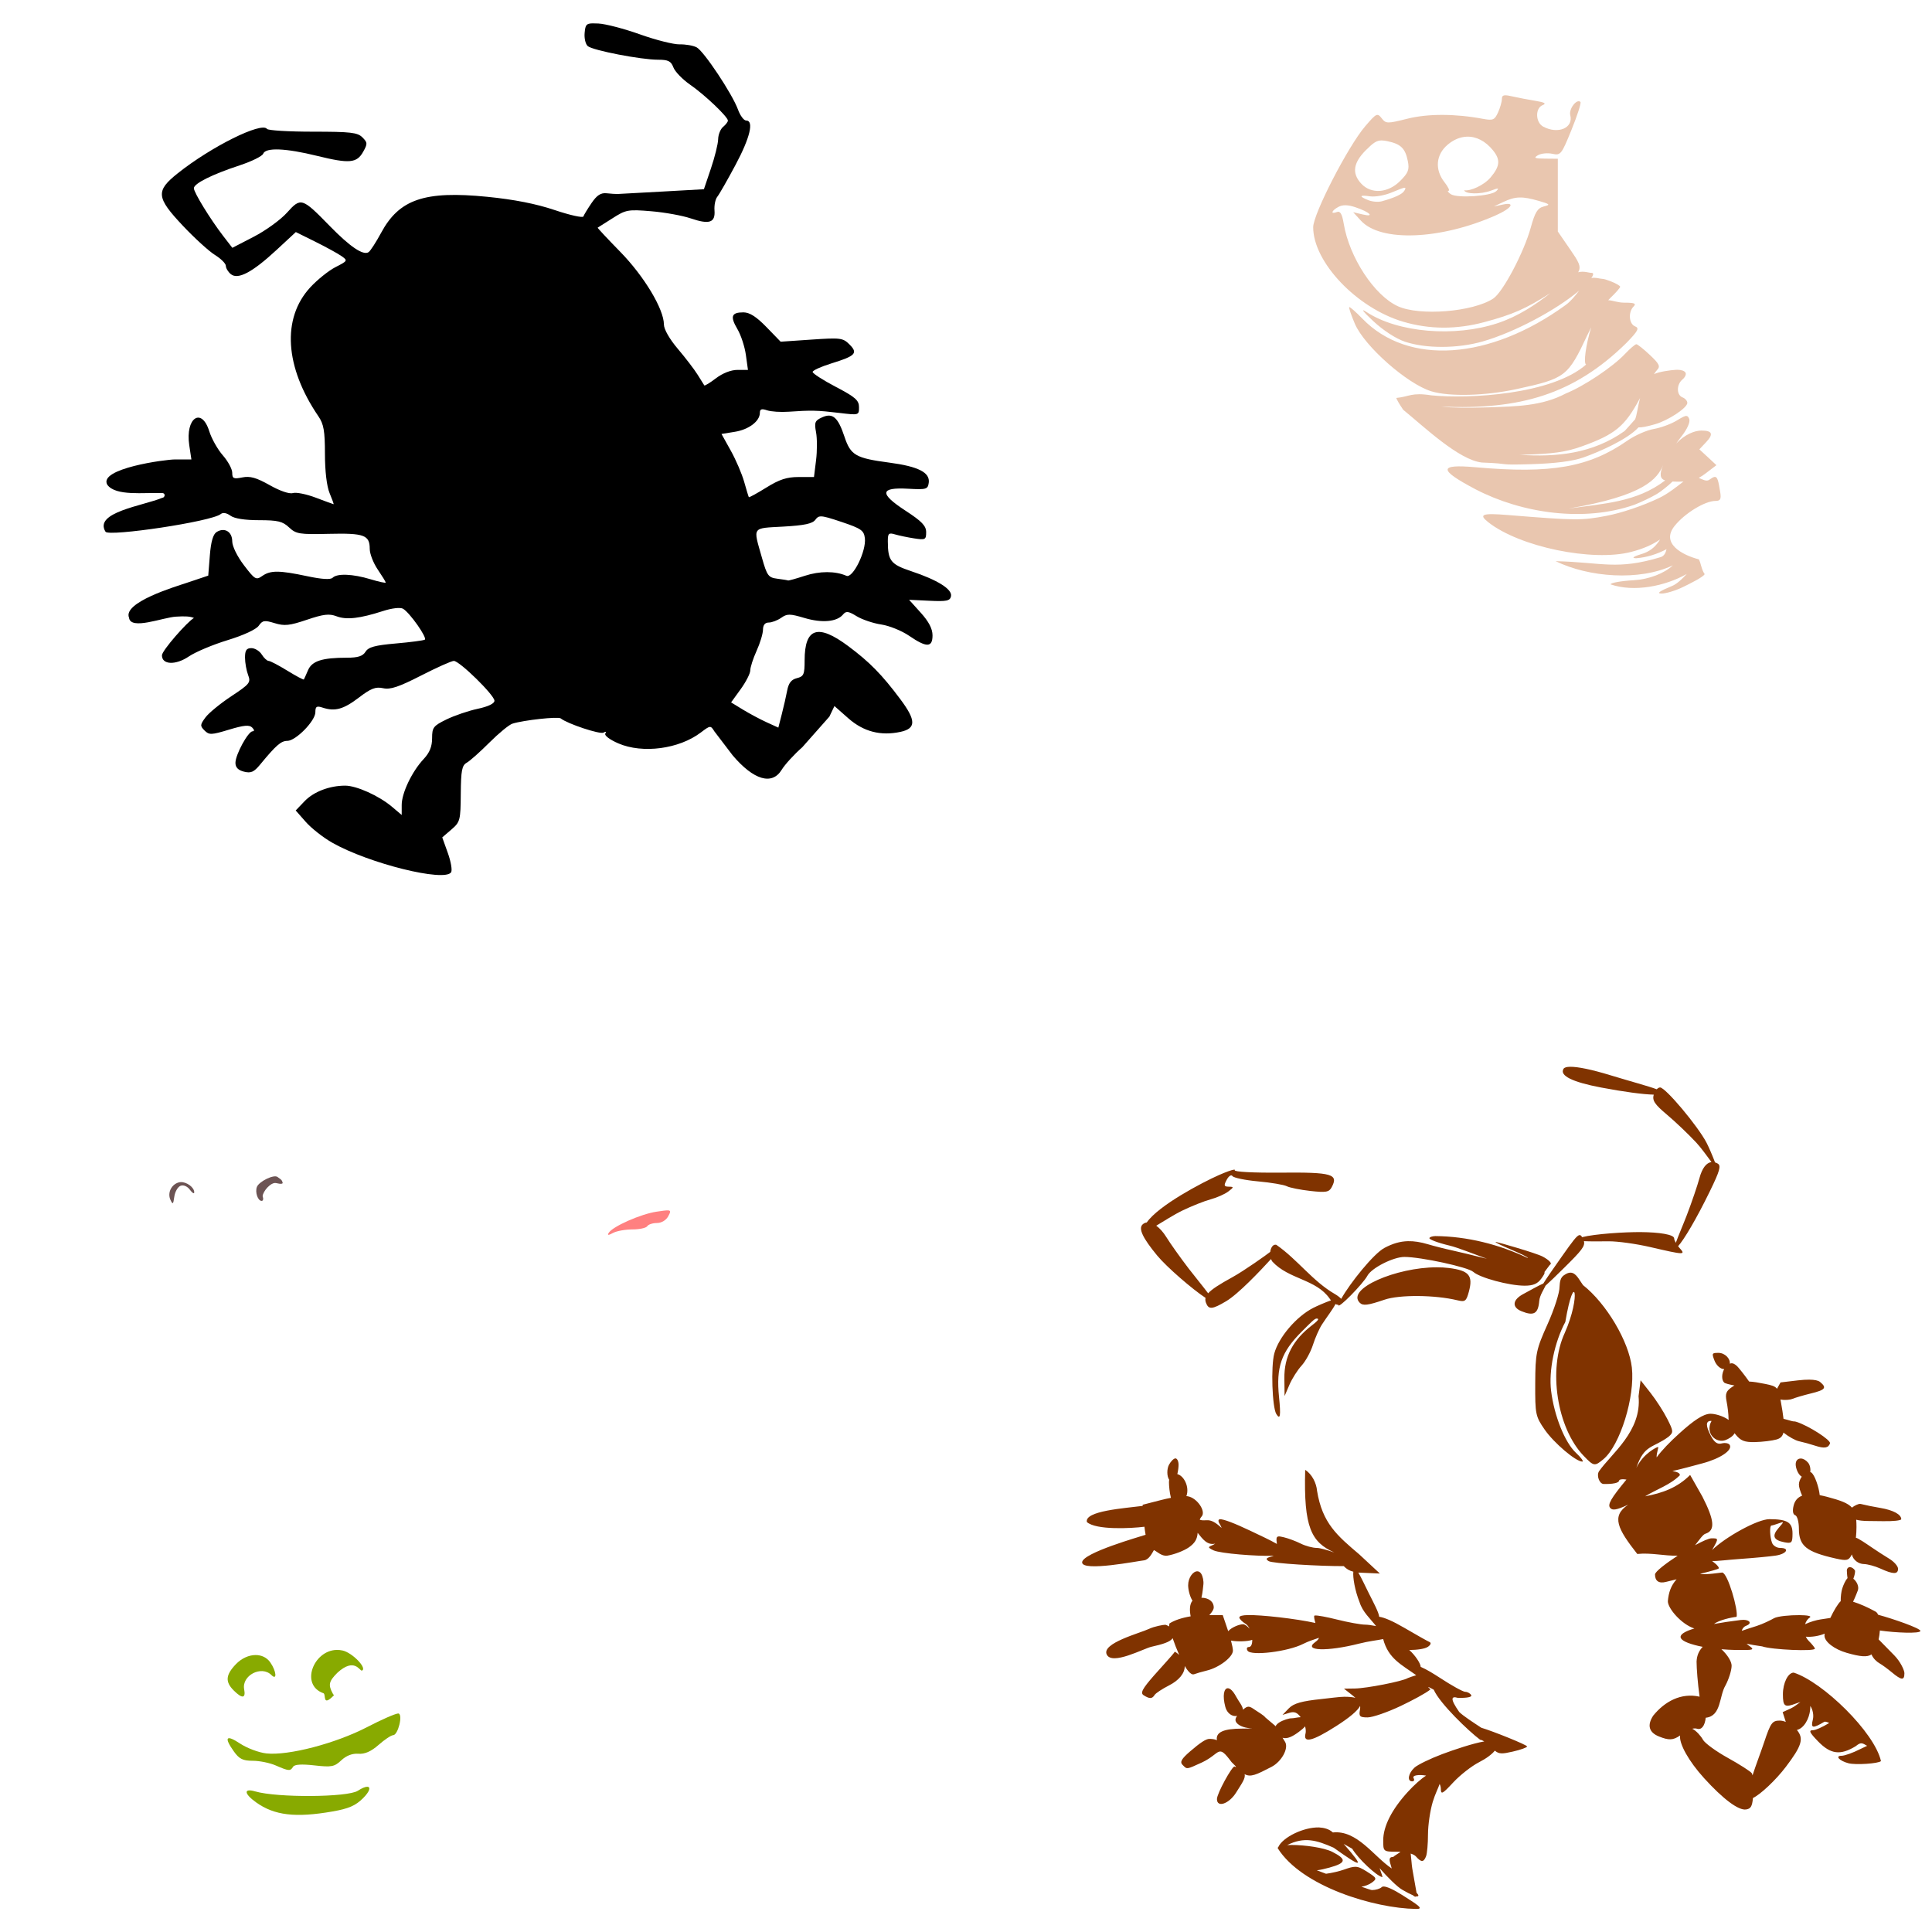 <?xml version="1.0" encoding="UTF-8" standalone="no"?>
<!-- Created with Inkscape (http://www.inkscape.org/) -->

<svg
   xmlns:dc="http://purl.org/dc/elements/1.1/"
   xmlns:cc="http://creativecommons.org/ns#"
   xmlns:rdf="http://www.w3.org/1999/02/22-rdf-syntax-ns#"
   xmlns:svg="http://www.w3.org/2000/svg"
   xmlns="http://www.w3.org/2000/svg"
   xmlns:sodipodi="http://sodipodi.sourceforge.net/DTD/sodipodi-0.dtd"
   xmlns:inkscape="http://www.inkscape.org/namespaces/inkscape"
   width="1080"
   height="1080"
   id="svg2"
   version="1.1"
   inkscape:version="0.47 r22583"
   sodipodi:docname="Roll.svg">
  <defs
     id="defs4">
    <inkscape:perspective
       sodipodi:type="inkscape:persp3d"
       inkscape:vp_x="0 : 526.18109 : 1"
       inkscape:vp_y="0 : 1000 : 0"
       inkscape:vp_z="744.09448 : 526.18109 : 1"
       inkscape:persp3d-origin="372.04724 : 350.78739 : 1"
       id="perspective10" />
    <inkscape:perspective
       id="perspective2820"
       inkscape:persp3d-origin="0.5 : 0.33333333 : 1"
       inkscape:vp_z="1 : 0.5 : 1"
       inkscape:vp_y="0 : 1000 : 0"
       inkscape:vp_x="0 : 0.5 : 1"
       sodipodi:type="inkscape:persp3d" />
  </defs>
  <sodipodi:namedview
     id="base"
     pagecolor="#ffffff"
     bordercolor="#666666"
     borderopacity="1.0"
     inkscape:pageopacity="0.0"
     inkscape:pageshadow="2"
     inkscape:zoom="0.34490741"
     inkscape:cx="-177.43486"
     inkscape:cy="601.44451"
     inkscape:document-units="in"
     inkscape:current-layer="layer1"
     showgrid="false"
     units="in"
     inkscape:showpageshadow="false"
     borderlayer="false"
     inkscape:window-width="1280"
     inkscape:window-height="1002"
     inkscape:window-x="1276"
     inkscape:window-y="92"
     inkscape:window-maximized="1" />
  <g
     inkscape:label="Layer 1"
     inkscape:groupmode="layer"
     id="layer1"
     transform="translate(0,27.64)">
    <path
       style="fill:#000000"
       d="m 331.317,-14.581 c -3.744,0.063 -4.083,1.054 -4.497,5.29 -0.296,3.033 0.491,6.386 1.77,7.447 2.885,2.393 29.761,7.589 39.228,7.589 5.75,0 7.28,0.77 8.627,4.313 0.902,2.371 5.103,6.713 9.339,9.644 8.18,5.66 21.119,17.957 21.119,20.082 0,0.699 -1.211,2.276 -2.686,3.5 -1.475,1.224 -2.718,4.334 -2.767,6.918 -0.049,2.583 -1.866,9.927 -4.029,16.318 l -3.927,11.618 -23.235,1.302 c -12.781,0.707 -24.043,1.321 -25.026,1.363 -0.983,0.042 -3.749,-0.149 -6.145,-0.407 -3.208,-0.345 -5.424,1.09 -8.383,5.432 -2.209,3.242 -4.266,6.631 -4.578,7.528 -0.312,0.898 -7.515,-0.701 -16.013,-3.561 -10.435,-3.512 -22.689,-5.931 -37.763,-7.426 -34.979,-3.47 -49.176,1.349 -59.309,20.143 -2.844,5.274 -5.997,10.138 -6.999,10.804 -2.989,1.985 -10.311,-2.949 -21.689,-14.609 -15.523,-15.907 -16.18,-16.105 -23.927,-7.467 -3.557,3.967 -11.893,10.004 -18.515,13.429 l -12.025,6.226 -5.046,-6.531 c -7.265,-9.435 -16.46,-24.394 -16.46,-26.776 0,-2.628 10.174,-7.727 25.596,-12.798 6.707,-2.205 12.618,-5.119 13.144,-6.49 1.376,-3.586 12.505,-3.149 30.173,1.2 18.053,4.444 22.163,4.07 25.738,-2.319 2.488,-4.447 2.45,-5.137 -0.448,-8.037 -2.731,-2.733 -6.586,-3.174 -27.691,-3.174 -13.485,0 -25.014,-0.692 -25.636,-1.546 -2.979,-4.092 -31.103,9.87 -49.808,24.741 -12.538,9.968 -12.185,13.524 2.869,29.482 6.495,6.885 14.527,14.194 17.864,16.257 3.337,2.062 6.063,4.789 6.063,6.063 0,1.274 1.245,3.356 2.767,4.619 3.966,3.292 11.977,-0.913 25.474,-13.408 l 10.885,-10.092 10.885,5.392 c 5.982,2.968 12.539,6.561 14.588,7.996 3.637,2.547 3.564,2.706 -3.255,6.185 -3.841,1.96 -10.207,7.064 -14.161,11.353 -15.953,17.307 -14.24,44.462 4.558,72.046 2.993,4.393 3.653,8.2 3.662,21.058 0.007,9.639 1.014,18.107 2.604,21.913 1.425,3.409 2.434,6.186 2.238,6.185 -0.196,-5e-4 -4.667,-1.642 -9.929,-3.642 -5.262,-2 -11.038,-3.155 -12.838,-2.584 -1.937,0.615 -7.217,-1.185 -12.94,-4.415 -7.467,-4.214 -10.962,-5.205 -15.321,-4.334 -4.894,0.979 -5.636,0.635 -5.636,-2.604 0,-2.055 -2.364,-6.439 -5.249,-9.726 -2.886,-3.287 -6.303,-9.348 -7.589,-13.469 -4.309,-13.805 -13.472,-7.44 -11.19,7.772 l 1.2,7.976 -9.136,0 c -5.49,0 -43.052,5.09 -37.885,14.141 4.664,6.499 20.536,4.283 30.519,4.639 2.407,-0.013 1.611,2.665 0.224,2.665 -10.691,4.467 -38.528,8.08 -31.72,18.983 2.021,2.813 59.314,-5.674 64.416,-9.909 1.201,-0.997 3.274,-0.648 5.412,0.916 2.208,1.615 8.004,2.523 15.972,2.523 10.505,0 13.188,0.649 16.786,4.029 3.931,3.692 5.758,3.992 22.299,3.601 19.723,-0.466 22.808,0.679 22.808,8.444 0,2.692 1.998,7.853 4.456,11.475 2.458,3.622 4.476,6.903 4.476,7.304 0,0.401 -3.814,-0.414 -8.484,-1.831 -9.909,-3.007 -18.669,-3.367 -21.18,-0.855 -1.171,1.171 -5.981,0.887 -14.202,-0.855 -15.691,-3.324 -20.558,-3.351 -25.168,-0.122 -3.442,2.411 -4.097,2.019 -10.214,-6.002 -3.762,-4.933 -6.551,-10.622 -6.551,-13.367 0,-5.401 -4.315,-7.975 -8.729,-5.209 -1.972,1.236 -3.173,5.373 -3.784,13.083 l -0.895,11.292 -12.432,4.171 c -5.921,1.993 -35.476,10.8 -31.842,19.37 0.833,7.164 18.947,-0.194 26.247,-0.61 5.055,-0.315 7.862,-0.186 10.031,0.732 -3.763,2.148 -17.849,18.2 -17.884,20.855 -0.072,5.358 7.64,5.684 15.056,0.651 3.678,-2.496 13.404,-6.586 21.628,-9.095 8.848,-2.699 15.956,-5.981 17.396,-8.037 2.143,-3.06 3.215,-3.219 8.932,-1.465 5.459,1.675 8.317,1.374 17.986,-1.892 9.305,-3.143 12.467,-3.525 16.603,-1.953 5.544,2.108 12.931,1.269 26.084,-2.971 4.886,-1.575 9.533,-2.11 11.048,-1.261 3.724,2.086 13.759,16.343 12.187,17.315 -0.722,0.446 -7.999,1.403 -16.175,2.116 -11.662,1.017 -15.316,2.005 -16.948,4.619 -1.544,2.473 -4.209,3.337 -10.356,3.337 -13.876,0 -19.57,1.818 -21.77,6.958 -1.098,2.564 -2.154,4.906 -2.34,5.209 -0.185,0.303 -4.331,-1.897 -9.217,-4.903 -4.886,-3.006 -9.595,-5.473 -10.478,-5.473 -0.884,0 -2.618,-1.615 -3.845,-3.581 -1.228,-1.966 -3.841,-3.561 -5.799,-3.561 -2.746,0 -3.561,1.202 -3.561,5.249 0,2.885 0.784,7.28 1.729,9.766 1.599,4.205 0.949,5.031 -9.38,11.862 -6.107,4.039 -12.609,9.36 -14.446,11.842 -3.041,4.106 -3.093,4.761 -0.529,7.325 2.564,2.564 3.788,2.525 13.673,-0.468 8.281,-2.507 11.348,-2.793 12.94,-1.2 1.235,1.235 1.359,2.096 0.285,2.096 -2.503,0 -9.624,13.053 -9.624,17.64 0,2.567 1.507,4.122 4.781,4.944 3.885,0.975 5.561,0.232 9.034,-3.988 8.854,-10.76 11.693,-13.225 15.158,-13.225 4.769,0 15.707,-11.17 15.707,-16.033 0,-3.218 0.688,-3.663 4.029,-2.564 6.927,2.28 11.691,0.96 20.306,-5.616 6.733,-5.14 9.349,-6.147 13.53,-5.229 4.033,0.886 8.728,-0.676 21.201,-7.06 8.812,-4.511 17.055,-8.2 18.332,-8.2 3.185,0 22.706,19.137 22.706,22.259 0,1.591 -3.451,3.248 -9.38,4.517 -5.162,1.104 -13.013,3.781 -17.437,5.941 -7.366,3.597 -8.037,4.491 -8.037,10.519 0,4.651 -1.386,8.059 -4.72,11.618 -6.518,6.956 -12.269,18.983 -12.269,25.677 l 0,5.595 -5.534,-4.68 c -7.26,-6.109 -19.786,-11.732 -26.084,-11.719 -8.798,0.017 -17.595,3.394 -22.686,8.708 l -4.944,5.168 5.636,6.409 c 3.099,3.53 9.789,8.775 14.873,11.658 20.425,11.582 62.878,22.109 66.37,16.46 0.71,-1.149 -0.132,-6.001 -1.851,-10.784 l -3.113,-8.688 5.127,-4.415 c 4.891,-4.207 5.113,-5.127 5.229,-19.98 0.101,-13.028 0.656,-15.855 3.337,-17.355 1.762,-0.986 7.459,-6.055 12.676,-11.272 5.217,-5.217 11.01,-9.977 12.859,-10.56 6.266,-1.974 25.576,-4.084 26.979,-2.95 3.735,3.018 22.1,9.11 23.968,7.955 1.255,-0.775 1.652,-0.544 0.977,0.549 -0.647,1.047 2.538,3.434 7.325,5.493 13.554,5.831 33.889,3.135 46.064,-6.104 5.318,-4.036 5.465,-4.033 7.589,-0.631 l 10.214,13.408 c 11.744,13.836 22.044,16.874 27.406,8.057 1.771,-2.912 6.957,-8.582 11.516,-12.594 l 15.138,-17.111 2.828,-5.921 7.772,6.857 c 8.515,7.495 18.138,9.976 29.197,7.569 8.751,-1.905 8.72,-6.413 -0.102,-18.21 -10.381,-13.881 -17.136,-20.762 -29.156,-29.726 -16.974,-12.657 -24.375,-10.227 -24.375,7.976 0,7.884 -0.485,8.983 -4.334,9.949 -3.114,0.781 -4.617,2.715 -5.412,6.897 -0.608,3.196 -1.978,9.176 -3.032,13.286 l -1.913,7.467 -6.511,-2.971 c -3.578,-1.633 -9.52,-4.797 -13.205,-7.04 l -6.694,-4.09 5.351,-7.386 c 2.948,-4.069 5.371,-8.808 5.371,-10.519 0,-1.711 1.575,-6.62 3.52,-10.906 1.945,-4.286 3.559,-9.589 3.581,-11.801 0.026,-2.648 1.123,-4.029 3.215,-4.029 1.748,0 4.882,-1.191 6.958,-2.645 3.338,-2.338 4.839,-2.334 13.042,0.102 9.795,2.909 18.122,2.169 21.526,-1.933 1.715,-2.066 2.931,-1.914 7.65,0.956 3.091,1.88 9.278,3.961 13.734,4.619 4.456,0.657 11.455,3.495 15.565,6.307 9.789,6.698 13.083,6.637 13.083,-0.244 0,-3.658 -2.079,-7.664 -6.551,-12.615 l -6.551,-7.264 11.414,0.549 c 9.623,0.458 11.492,0.056 12.025,-2.543 0.793,-3.872 -7.436,-9.047 -22.218,-13.978 -11.52,-3.842 -13.051,-5.81 -13.103,-16.664 -0.021,-4.48 0.471,-4.972 3.988,-3.927 2.212,0.657 7.036,1.668 10.722,2.238 6.243,0.965 6.714,0.727 6.714,-3.459 0,-3.559 -2.402,-6.066 -11.516,-12.004 -14.794,-9.639 -14.365,-13.174 1.485,-12.289 10.089,0.563 10.961,0.316 11.475,-3.296 0.823,-5.782 -5.766,-9.153 -22.096,-11.313 -18.727,-2.477 -21.566,-4.111 -24.985,-14.405 -3.661,-11.023 -6.619,-13.588 -12.594,-10.865 -3.96,1.804 -4.354,2.792 -3.316,8.322 0.648,3.454 0.643,10.497 0,15.646 l -1.16,9.359 -8.586,0 c -6.587,0 -10.764,1.365 -18.027,5.88 -5.201,3.233 -9.619,5.655 -9.807,5.371 -0.188,-0.284 -1.362,-4.142 -2.604,-8.566 -1.243,-4.424 -4.598,-12.246 -7.467,-17.396 l -5.209,-9.359 7.426,-1.2 c 7.849,-1.255 14.019,-5.929 14.019,-10.6 0,-2.119 0.986,-2.46 4.029,-1.424 2.212,0.753 7.641,1.106 12.065,0.793 12.463,-0.88 16.15,-0.796 28.159,0.651 11.135,1.341 11.17,1.348 11.17,-3.194 0,-3.841 -2.038,-5.63 -12.961,-11.353 -7.128,-3.735 -12.961,-7.494 -12.961,-8.342 0,-0.848 4.735,-2.992 10.519,-4.781 13.524,-4.184 14.961,-5.711 10.071,-10.6 -3.643,-3.643 -4.973,-3.817 -21.18,-2.706 l -17.294,1.18 -7.955,-8.2 c -5.635,-5.799 -9.405,-8.2 -12.859,-8.2 -6.727,0 -7.533,2.268 -3.337,9.38 1.973,3.344 4.09,9.828 4.72,14.425 l 1.16,8.362 -5.9,0 c -3.583,0 -8.252,1.828 -11.964,4.659 -3.353,2.557 -6.298,4.353 -6.531,4.008 -0.233,-0.345 -1.914,-3.032 -3.744,-5.982 -1.83,-2.949 -6.826,-9.465 -11.089,-14.487 -4.609,-5.43 -7.752,-10.932 -7.752,-13.571 0,-8.58 -11.058,-26.998 -24.416,-40.652 -7.159,-7.318 -12.834,-13.393 -12.615,-13.49 0.22,-0.097 3.952,-2.459 8.301,-5.249 7.483,-4.8 8.656,-5.01 21.648,-3.927 7.552,0.63 17.471,2.426 22.055,3.988 10.432,3.554 13.83,2.411 13.306,-4.456 -0.219,-2.876 0.485,-6.303 1.567,-7.63 1.081,-1.327 5.666,-9.352 10.193,-17.823 8.149,-15.247 10.419,-24.802 5.9,-24.802 -1.277,0 -3.316,-2.768 -4.537,-6.145 -3.12,-8.629 -19.034,-32.579 -23.093,-34.751 -1.859,-0.995 -6.134,-1.744 -9.502,-1.668 -3.368,0.076 -13.349,-2.437 -22.198,-5.595 -8.848,-3.159 -19.323,-5.893 -23.256,-6.063 -1.267,-0.055 -2.31,-0.096 -3.174,-0.081 z M 458.868,261.03 c 1.908,-0.042 5.113,0.931 11.557,3.093 10.998,3.69 12.514,4.757 13.042,9.095 0.868,7.136 -6.721,22.599 -10.316,21.018 -6.188,-2.723 -14.931,-2.73 -23.276,0 -4.842,1.584 -9.052,2.762 -9.359,2.604 -0.307,-0.157 -3.003,-0.595 -6.002,-0.977 -4.998,-0.636 -5.725,-1.62 -8.606,-11.78 -4.982,-17.566 -5.834,-16.348 11.964,-17.355 11.865,-0.672 16.331,-1.632 17.945,-3.845 0.865,-1.186 1.568,-1.819 3.052,-1.852 z"
       id="path3120"
       sodipodi:nodetypes="csssssssscccsssssssssscccssssssssssssscccsssssssssssssscccccccsssssssssssssssccccccsssssssssssssssssssssssssssssssssssssssssscccscccssccccssssssssccsccccssssssccccccssssssssssscccssssssssssssscccssscccssssssssscccsscccsssssssssssssssssssccsssssssssc" />
    <path
       style="fill:#ff8080"
       d="m 373.261,648.97 c 1.926,0.037 1.545,0.938 0.305,3.255 -1.212,2.264 -3.79,3.805 -6.348,3.805 -2.365,0 -4.804,0.807 -5.412,1.79 -0.608,0.983 -4.321,1.79 -8.261,1.79 -3.939,0 -8.804,0.872 -10.824,1.953 -2.697,1.444 -3.349,1.428 -2.442,-0.041 2.206,-3.569 17.849,-10.495 26.694,-11.821 3.149,-0.472 5.131,-0.755 6.287,-0.732 z"
       id="path3208" />
    <path
       id="path5046"
       style="fill:#88aa00"
       d="m 188.09,894.67 c -12.954,0.405 -20.379,19.647 -7.284,24.212 1.624,0.566 -0.889,8.053 5.9,1.119 -0.274,-0.296 -0.525,-0.63 -0.732,-1.017 -2.59,-4.84 -2.144,-6.767 2.665,-11.577 9.45,-8.636 12.43,-1.025 13.612,-1.16 3.328,-1.109 -5.21,-10.032 -10.763,-11.251 -1.168,-0.257 -2.3,-0.36 -3.398,-0.326 z m 17.172,76.502 c 2.071,-0.005 1.574,2.496 -2.299,6.368 -4.188,4.188 -8.052,5.869 -17.111,7.447 -20.65,3.596 -32.435,2.211 -42.625,-5.046 -6.899,-4.913 -7.177,-8.107 -0.529,-6.165 12.275,3.585 51.623,3.336 57.315,-0.366 2.374,-1.544 4.165,-2.236 5.249,-2.238 z m 17.233,-40.957 c 0.119,-0.011 0.217,-0.017 0.285,0 2.565,0.652 -0.304,12.126 -3.032,12.126 -1.071,0 -4.705,2.43 -8.077,5.392 -4.261,3.741 -7.735,5.261 -11.353,4.985 -3.363,-0.256 -6.73,1.039 -9.522,3.662 -3.875,3.641 -5.444,3.934 -15.036,2.848 -7.163,-0.81 -11.099,-0.56 -11.923,0.773 -1.549,2.506 -2.346,2.451 -9.726,-0.753 -3.308,-1.436 -9.086,-2.604 -12.839,-2.604 -5.491,0 -7.544,-1.01 -10.519,-5.188 -5.686,-7.985 -4.419,-9.642 3.418,-4.456 3.915,2.591 10.555,5.082 14.751,5.534 12.289,1.323 38.677,-5.568 56.298,-14.71 8.044,-4.173 15.482,-7.445 17.274,-7.609 z m -79.595,-32.676 c 3.277,8e-5 6.263,1.354 8.179,4.09 3.421,4.884 3.928,10.377 0.651,7.101 -5.591,-5.591 -16.719,0.235 -15.239,7.976 0.981,5.13 -1.122,5.348 -5.86,0.61 -4.822,-4.822 -4.506,-8.671 1.221,-14.649 3.251,-3.394 7.334,-5.127 11.048,-5.127 z" />
    <path
       id="path5042"
       style="fill:#6c5353"
       d="m 101.018,633.171 c -0.22,0.011 -0.421,0.02 -0.631,0.061 -4.355,0.857 -6.945,5.755 -5.148,9.746 1.323,2.936 1.603,2.725 2.197,-1.648 0.375,-2.762 1.954,-5.511 3.5,-6.104 1.65,-0.633 3.807,0.293 5.229,2.238 1.333,1.822 2.421,2.455 2.421,1.404 0,-2.775 -4.268,-5.865 -7.569,-5.697 l 0,3e-5 z m 54.182,-2.828 c -2.031,-1.697 -10.441,2.5 -11.597,5.514 -1.131,2.947 0.529,7.813 2.665,7.813 0.847,0 1.097,-1.177 0.549,-2.604 0.144,-2.807 4.663,-7.975 7.487,-7.365 2.774,0.696 4.212,0.492 3.581,-0.529 -0.301,-1.433 -1.542,-1.916 -2.686,-2.828 z"
       sodipodi:nodetypes="csssssscccsscccc" />
    <path
       style="fill:#803300"
       d="m 877.713,568.703 c -1.969,0.025 -3.234,0.393 -3.683,1.119 -2.36,3.818 4.898,7.423 21.038,10.478 12.573,2.38 23.39,3.847 29.38,3.968 -0.918,3.262 0.464,5.371 7.365,11.17 4.68,3.933 12.074,10.973 16.419,15.646 2.627,2.825 6.077,7.614 8.505,10.885 -2.867,0.333 -5.242,3.417 -6.735,8.973 -1.095,4.077 -4.263,13.39 -7.06,20.692 -1.967,5.136 -4.803,11.686 -6.145,15.463 -0.555,-0.981 -0.916,-1.864 -0.916,-2.421 0,-2.268 -8.58,-3.472 -18.535,-3.561 -9.001,-0.08 -25.743,0.985 -32.941,2.828 -0.449,-0.764 -0.857,-1.206 -1.424,-1.16 -1.435,0.118 -3.783,3.294 -9.787,11.801 -5.175,7.333 -8.664,12.363 -10.478,15.28 -2.578,1.033 -8.237,4.337 -10.946,5.738 -6.278,3.247 -6.812,7.477 -1.241,9.746 6.916,2.817 9.332,1.395 9.929,-5.799 0.249,-3.007 2.631,-6.532 3.52,-8.505 2.201,-1.939 5.711,-5.345 10.661,-10.234 9.461,-9.344 11.524,-11.847 10.784,-14.629 3.307,0.174 8.245,0.146 13.815,0.081 4.916,-0.057 15.37,1.39 23.235,3.215 19.286,4.473 20.003,4.495 16.358,0.468 -0.271,-0.3 -0.523,-0.613 -0.773,-0.936 3.311,-3.654 10.118,-15.04 17.701,-30.58 5.645,-11.567 6.478,-14.492 4.415,-15.646 -0.503,-0.281 -0.984,-0.487 -1.465,-0.631 -1.247,-3.369 -3.408,-8.425 -4.68,-10.885 -4.832,-9.346 -23.013,-31.008 -26.023,-31.008 -0.611,0 -1.27,0.4 -1.872,1.017 -4.813,-1.812 -14.451,-4.345 -26.003,-7.874 -10.298,-3.146 -18.089,-4.755 -22.422,-4.7 z M 689.856,626.202 c -1.151,0.088 -4.441,1.246 -8.525,3.052 -9.449,4.179 -33.73,16.976 -40.286,26.47 -0.9,0.115 -1.715,0.495 -2.401,1.18 -2.312,2.312 0.181,7.551 8.179,17.254 5.365,6.509 19.815,18.97 27.081,23.724 -0.221,0.922 -0.112,1.826 0.264,2.808 1.474,3.84 3.504,3.675 11.251,-0.936 6.796,-4.044 18.948,-16.847 25.087,-23.581 0.196,0.521 0.452,1.006 0.773,1.445 9.214,9.966 24.336,9.728 31.984,20.631 0.236,0.378 0.494,0.717 0.753,1.038 -2.882,0.965 -7.957,3.196 -9.909,4.191 -9.421,4.806 -19.304,16.391 -21.77,25.494 -1.957,7.221 -1.187,30.071 1.139,33.836 2.184,3.533 2.585,0.988 1.506,-9.603 -1.69,-16.582 1.24,-25.025 12.676,-36.461 5.268,-5.268 7.198,-7.304 8.322,-7.304 1.124,0 1.869,0.381 -2.381,3.622 -10.865,8.287 -15.77,17.656 -15.626,29.868 l 0.122,9.827 2.686,-6.267 c 1.478,-3.441 4.54,-8.265 6.796,-10.722 2.256,-2.458 5.118,-7.685 6.368,-11.618 1.251,-3.933 3.531,-9.075 5.066,-11.435 2.851,-4.382 6.27,-8.736 7.508,-11.374 0.566,0.267 1.116,0.421 1.648,0.427 -0.583,2.996 13.816,-11.773 16.216,-16.257 2.327,-4.348 14.472,-10.519 20.692,-10.519 9.173,0 35.51,5.698 38.454,8.322 3.724,3.317 20.016,7.724 28.688,7.752 4.83,0.016 7.346,-1.066 9.42,-4.008 1.415,-2.007 2.064,-3.014 1.709,-3.601 1.611,-2.033 2.916,-4.053 3.337,-4.313 0.98,-0.605 -0.934,-2.555 -4.273,-4.334 -3.805,-2.027 -25.312,-8.141 -26.308,-8.24 -1.019,0.744 18.11,7.811 18.006,9.074 -16.064,-7.644 -33.895,-12.158 -51.761,-12.309 -1.59,0.057 -2.919,0.46 -3.276,1.038 -0.476,0.77 4.566,2.687 11.211,4.273 4.707,1.123 13.191,4.592 20.896,7.365 -8.222,-2.047 -16.319,-4.01 -19.532,-4.7 -3.932,-0.844 -9.953,-2.375 -13.388,-3.398 -4.147,-1.235 -7.786,-1.817 -11.231,-1.729 -4.43,0.112 -8.548,1.342 -13.083,3.744 -6.078,3.219 -19.318,19.742 -24.192,28.485 -0.794,-0.825 -2.011,-1.769 -3.459,-2.625 -12.542,-7.206 -20.992,-19.395 -32.859,-27.59 -0.197,-0.045 -0.405,-0.051 -0.59,-0.041 -1.477,0.08 -2.5,1.871 -2.767,4.008 -2.161,1.738 -14.75,10.634 -21.058,14.1 -7.371,4.05 -11.597,6.755 -13.652,9.054 -3.04,-4.045 -7.893,-9.936 -10.804,-13.734 -4.678,-6.103 -10.332,-14.054 -12.574,-17.681 -1.733,-2.805 -3.697,-4.962 -5.636,-6.368 4.252,-2.518 9.794,-6.143 14.69,-8.505 5.149,-2.484 12.208,-5.289 15.687,-6.226 3.479,-0.937 7.912,-2.891 9.848,-4.354 3.223,-2.436 3.247,-2.674 0.326,-2.726 -2.702,-0.048 -2.887,-0.635 -1.16,-3.866 1.124,-2.099 2.563,-3.043 3.194,-2.075 0.632,0.967 7.062,2.315 14.283,2.971 7.222,0.656 14.467,1.873 16.094,2.706 1.626,0.833 7.548,2.015 13.164,2.645 8.737,0.981 10.464,0.69 11.943,-2.075 3.934,-7.351 0.234,-8.415 -28.322,-8.159 -15.596,0.14 -26.44,-0.446 -25.86,-1.384 0.137,-0.222 -0.007,-0.314 -0.387,-0.285 z m 113.268,54.589 c -22.626,0.025 -50.806,12.024 -43.012,19.817 1.803,1.803 4.507,1.469 13.835,-1.709 8.409,-2.865 28.211,-2.708 40.733,0.326 4.319,1.046 4.971,0.558 6.429,-4.822 2.444,-9.018 0.088,-11.816 -11.19,-13.225 -2.176,-0.272 -4.455,-0.389 -6.796,-0.387 z m 74.732,2.991 c -0.906,0.009 -1.928,0.35 -3.113,1.139 -2.616,1.42 -2.776,4.098 -2.95,6.775 0.079,3.103 -2.921,12.478 -6.674,20.835 -6.416,14.288 -6.838,16.278 -6.918,33.225 -0.081,17.175 0.18,18.387 5.29,25.779 5.131,7.421 17.421,17.864 21.018,17.864 0.94,0 -0.669,-2.22 -3.561,-4.924 -6.188,-5.785 -12.125,-20.595 -13.876,-34.609 -1.401,-11.217 1.895,-27.229 7.955,-38.536 5.066,-29.945 8.917,-14.635 -0.326,6.145 -9.4,20.396 -4.382,53.094 10.539,68.669 5.681,5.93 6.189,6.011 11.089,1.913 9.329,-7.803 17.731,-34.899 15.89,-51.232 -1.637,-14.521 -14.249,-35.815 -27.305,-46.084 -2.099,-2.817 -3.824,-6.99 -7.06,-6.958 z m 82.748,44.843 c -3.627,0 -3.76,0.242 -2.197,4.313 0.954,2.486 3.244,4.816 5.432,4.761 -1.406,2.526 -1.588,5.96 -0.041,7.508 0.498,0.498 2.962,1.139 5.758,1.628 -0.312,0.189 -0.628,0.395 -0.956,0.61 -3.705,2.428 -4.311,3.916 -3.418,8.383 0.596,2.981 1.078,7.218 1.078,9.42 0,0.264 0.035,0.547 0.081,0.855 -3.372,-2.373 -8.013,-3.533 -10.377,-3.439 -3.882,0.155 -9.123,3.684 -16.989,10.784 -5.505,4.968 -10.104,9.714 -12.92,13.612 -0.099,-2.721 1.376,-5.819 0.753,-5.819 -0.563,0 -8.125,3.509 -12.086,11.658 4.421,-13.169 9.095,-10.836 17.966,-17.355 2.874,-2.508 2.826,-3.107 -0.692,-10.051 -2.058,-4.062 -6.254,-10.572 -9.319,-14.466 l -5.575,-7.08 -1.139,8.871 c 1.884,19.66 -15.184,32.046 -22.137,42.035 -1.487,2.406 0.266,7.06 2.665,7.06 1.014,0 8.708,0.26 8.708,-2.197 1.229,-0.712 2.666,-0.413 3.988,-0.265 -8.718,10.553 -10.646,13.961 -9.095,15.829 1.239,1.493 3.366,1.308 10.071,-1.79 -9.667,6.415 -5.852,13.622 5.087,27.549 7.859,-0.806 14.96,1.142 22.584,0.956 -6.769,4.41 -12.676,8.979 -12.676,10.499 0,3.705 2.233,5.196 6.226,4.13 0.931,-0.248 3.17,-0.789 5.839,-1.424 -3.165,3.53 -4.472,7.385 -4.883,12.248 -0.029,4.094 7.753,13.006 14.812,15.239 -10.755,3.237 -10.455,6.779 2.279,9.766 0.704,0.165 1.515,0.331 2.381,0.488 -2.058,2.227 -3.233,4.686 -3.418,8.24 0,3.613 0.643,12.304 1.689,19.634 -10.348,-2.341 -19.488,2.664 -25.921,10.58 -3.519,5.371 -2.411,9.407 3.194,11.658 5.464,2.195 7.873,2.205 11.821,-0.549 -0.615,4.562 4.756,14.316 13.429,23.866 10.605,11.678 19.199,18.099 23.398,17.498 2.594,-0.371 3.461,-1.567 3.906,-6.409 4.206,-1.982 12.795,-10.04 18.373,-17.396 8.885,-11.717 10.236,-15.771 6.185,-20.651 3.931,-0.871 6.906,-6.21 7.406,-11.272 0.08,-0.809 0.1,-1.504 0.081,-2.136 1.404,1.932 2.036,5.213 1.445,7.569 -1.241,4.943 -0.177,5.169 6.368,1.302 0.424,-0.251 1.413,0.012 2.787,0.631 -3.802,2.316 -7.596,4.049 -9.074,4.049 -2.559,0 -1.992,1.273 2.828,6.246 7.009,7.232 12.443,7.934 21.018,2.706 2.834,-2.282 3.462,-1.979 6.409,-0.224 -1.173,0.52 -2.491,1.14 -3.927,1.872 -3.989,2.035 -8.666,3.703 -10.377,3.703 -3.827,0 -1.202,2.829 3.866,4.171 3.959,1.048 16.77,0.199 18.169,-1.2 -3.563,-16.088 -32.48,-44.226 -48.77,-49.462 -3.168,0 -6.043,5.771 -6.043,12.106 0,6.866 1,7.545 7.406,5.127 0.934,-0.353 1.697,-0.604 2.381,-0.793 -1.599,1.151 -3.534,2.731 -5.31,3.54 l -4.619,2.116 1.75,5.453 c -1.186,-0.464 -2.353,-0.732 -3.357,-0.732 -4.215,0 -5.122,1.248 -8.729,12.065 -1.864,5.591 -4.558,12.558 -6.511,18.556 -0.127,-0.551 -0.264,-0.994 -0.427,-1.221 -0.747,-1.041 -6.764,-4.896 -13.388,-8.566 -6.624,-3.67 -12.886,-8.248 -13.917,-10.173 -1.019,-1.905 -3.765,-5.085 -5.962,-6.104 1.014,-0.225 1.936,-0.246 2.645,-0.02 2.616,0.83 4.402,-1.671 4.904,-6.165 0.027,0.004 0.054,0.02 0.081,0.02 8.695,-0.97 7.334,-11.994 10.946,-18.047 1.844,-3.441 3.397,-8.378 3.438,-10.967 0.038,-2.412 -2.374,-6.205 -5.697,-9.278 2.645,0.229 5.25,0.373 7.508,0.407 10.96,0.162 11.353,0.032 7.589,-2.604 -0.374,-0.262 -0.716,-0.556 -1.038,-0.855 2.32,0.482 5.183,0.968 8.688,1.465 5.397,1.899 29.502,2.927 29.502,1.261 0,-0.492 -1.565,-2.44 -3.459,-4.334 -0.68,-0.68 -1.228,-1.471 -1.628,-2.34 3.165,0.286 7.351,-0.358 10.539,-1.689 -0.068,0.407 -0.102,0.784 -0.102,1.099 0,3.408 5.511,7.654 12.513,9.644 7.482,2.127 11.373,2.528 13.774,0.855 0.92,2.342 3.112,4.219 4.517,5.005 1.425,0.798 4.528,3.073 6.897,5.046 5.36,4.462 6.979,4.579 6.979,0.529 l 0.02,0 c 0,-1.742 -2.23,-6.541 -5.656,-10.031 l -8.769,-8.932 c 0.353,-1.654 0.581,-3.351 0.692,-4.985 8.348,1.24 22.666,1.888 22.666,0.224 0,-1.463 -15.228,-6.769 -23.642,-9.034 -0.367,-0.818 -0.828,-1.42 -1.384,-1.729 -4.455,-2.476 -9.023,-4.444 -12.615,-5.555 1.272,-2.647 2.329,-5.444 2.645,-6.267 0.852,-2.221 -0.658,-5.177 -2.503,-6.572 0.745,-1.838 1.208,-4.148 0.855,-4.72 -0.608,-0.983 -1.862,-1.79 -2.787,-1.79 -0.925,0 -1.689,0.807 -1.689,1.79 0,0.537 0.071,2.602 0.387,4.374 -0.057,0.049 -0.108,0.104 -0.163,0.163 -0.88,0.941 -2.16,3.526 -2.828,5.738 -0.476,1.576 -0.887,4.4 -0.834,6.979 -1.562,1.416 -3.891,5.33 -5.799,9.38 -2.204,0.325 -5.181,0.784 -5.514,0.834 -2.264,0.343 -5.816,1.324 -8.607,2.686 0.486,-1.543 1.357,-2.894 2.645,-3.764 1.289,-0.871 -1.699,-1.293 -5.758,-1.323 -5.219,-0.038 -12.216,0.583 -14.222,1.709 -1.707,0.958 -6.036,3.162 -9.807,4.374 -2.815,0.905 -5.777,1.793 -8.24,2.686 0.31,-1.262 1.096,-2.299 2.421,-2.808 3.404,-1.306 2.131,-3.258 -1.424,-3.337 -0.508,-0.011 -1.054,0.029 -1.648,0.102 -5.674,0.693 -10.641,1.439 -14.914,2.218 2.791,-2.17 9.873,-3.739 12.655,-3.988 1.099,-3.48 -4.896,-24.533 -8.037,-24.782 -0.779,0.027 -9.706,1.473 -12.33,0.712 5.51,-1.319 9.953,-2.567 10.336,-2.95 0.451,-0.451 -0.73,-1.982 -2.625,-3.398 -0.398,-0.298 -0.735,-0.565 -1.038,-0.814 2.912,0.162 8.157,-0.619 15.911,-1.16 7.619,-0.531 16.459,-1.368 19.654,-1.852 6.197,-0.938 8.108,-4.293 2.442,-4.293 -1.861,0 -3.879,-1.273 -4.476,-2.828 -1.236,-3.221 -1.47,-9.685 -0.346,-9.685 0.411,0 2.228,-0.542 4.029,-1.2 3.156,-1.153 3.163,-1.065 -0.02,2.564 -3.891,4.435 -2.917,6.812 3.276,7.996 4.055,0.775 4.497,0.308 4.497,-4.924 0,-6.181 -2.818,-7.945 -12.859,-7.996 -6.74,-0.034 -25.048,10.278 -32.066,17.254 0.192,-0.352 0.362,-0.691 0.59,-1.099 2.988,-5.349 2.97,-5.453 -0.895,-5.453 -1.539,10e-5 -5.085,1.585 -9.258,3.866 2.315,-2.904 4.383,-5.978 5.758,-6.409 5.621,-1.76 5.18,-7.433 -1.668,-20.814 l -6.836,-12.065 c -7.1,7.156 -15.61,10.166 -25.148,11.943 6.298,-3.89 14.024,-6.372 19.349,-11.699 0.356,-1.093 -1.167,-1.95 -4.09,-2.421 5.412,-1.212 11.774,-2.98 16.786,-4.313 10.006,-2.663 17.014,-7.411 15.219,-10.316 -0.579,-0.937 -2.581,-1.304 -4.456,-0.814 -2.46,0.643 -4.183,-0.604 -6.185,-4.476 -2.712,-5.245 -2.879,-8.118 0.183,-8.118 0.844,0 -0.337,0.28 -0.753,3.113 -0.822,5.6 4.567,9.261 8.871,7.609 1.5,-0.576 4.051,-1.886 5.107,-3.845 0.102,0.139 0.201,0.295 0.305,0.427 3.005,3.82 5.114,4.682 11.17,4.537 4.107,-0.098 9.465,-0.751 11.923,-1.445 2.072,-0.584 3.332,-1.614 3.886,-3.845 3.096,2.42 6.769,4.398 8.627,4.802 2.458,0.535 6.495,1.647 8.952,2.462 5.245,1.74 7.559,1.392 8.444,-1.261 0.603,-1.81 -11.961,-9.867 -18.759,-12.025 -0.621,-0.197 -1.118,-0.284 -1.526,-0.244 -0.592,0.058 -3.186,-0.857 -5.697,-1.445 -0.301,-2.675 -0.828,-5.966 -1.567,-10.031 -0.053,-0.289 -0.092,-0.504 -0.142,-0.773 2.548,0.522 5.559,0.141 6.694,-0.346 1.498,-0.642 6.137,-2.014 10.316,-3.032 8.1,-1.973 9.054,-3.17 5.127,-6.429 -1,-0.83 -3.065,-1.256 -6.022,-1.282 -1.774,-0.016 -3.86,0.106 -6.246,0.387 l -9.827,1.16 -1.974,3.54 c -1.121,-1.454 -2.928,-1.959 -6.531,-2.686 -3.916,-0.79 -6.758,-1.26 -9.054,-1.343 -2.023,-2.935 -5.957,-7.993 -7.04,-8.891 -1.07,-0.888 -1.88,-1.323 -2.686,-1.323 -0.346,0 -0.694,0.082 -1.058,0.244 0.325,-2.762 -2.671,-6.063 -6.389,-6.063 z m -303.526,58.984 c -0.949,0 -2.569,1.615 -3.622,3.581 -1.216,2.273 -1.244,6.43 0.122,8.362 -0.073,0.452 -0.122,0.933 -0.122,1.465 0,1.867 0.336,5.776 1.099,8.647 -1.756,0.329 -3.574,0.731 -5.331,1.18 l -10.478,2.686 0.04,0.631 c -10.057,1.324 -32.67,2.77 -31.211,9.034 5.107,4.57 24.67,3.566 32.167,2.625 0.159,1.516 0.393,3.026 0.651,4.497 -2.668,0.916 -35.385,10.123 -35.484,15.422 0.016,5.395 31.453,-0.841 34.629,-1.139 2.744,-0.404 4.449,-3.91 5.493,-5.717 1.385,0.472 4.299,3.626 7.528,3.093 3.933,-0.65 9.361,-2.746 12.065,-4.659 3.287,-2.327 4.636,-4.534 4.863,-8.098 2.802,3.435 5.246,7.082 9.827,6.043 -2.658,1.858 -5.818,1.5 -0.834,3.805 3.884,1.692 23.587,3.319 33.551,2.971 -0.381,0.159 -0.816,0.315 -1.322,0.448 -2.971,0.777 -3.343,1.405 -1.546,2.543 2.105,1.334 28.731,2.864 41.995,2.808 1.556,1.623 3.137,2.562 5.351,3.113 -0.336,3.222 0.865,10.485 3.5,17.071 1.729,5.499 5.857,9.018 9.217,13.327 -2.491,-0.5 -4.879,-0.794 -6.043,-0.794 -2.436,0 -9.651,-1.306 -16.033,-2.91 -5.584,-1.403 -10.555,-2.308 -12.004,-2.218 -0.207,0.013 -0.352,0.047 -0.407,0.102 -0.318,0.318 -0.055,1.983 0.57,4.09 -11.24,-2.477 -30.381,-4.575 -37.783,-4.415 -2.912,0.063 -4.741,0.483 -4.741,1.363 0,0.747 1.594,2.353 3.561,3.581 0.864,0.54 1.593,1.516 2.177,2.686 -1.243,-1.427 -2.662,-2.503 -3.683,-2.503 -1.811,0 -6.139,1.5 -8.281,3.866 -0.972,-3.013 -2.056,-5.988 -3.052,-8.993 l -7.508,0 c 1.461,-1.535 2.482,-3.127 2.482,-4.252 0,-3.304 -2.857,-5.428 -6.877,-5.453 0.666,-2.634 0.915,-6.01 1.078,-7.284 0.251,-1.966 -0.307,-4.733 -1.221,-6.145 -0.595,-0.917 -1.341,-1.327 -2.136,-1.343 -2.386,-0.047 -5.148,3.498 -5.148,7.833 0,2.311 0.891,6.27 2.421,8.586 -1.726,2.009 -1.644,5.661 -1.017,8.749 -4.805,0.792 -9.141,2.214 -11.862,4.008 -0.462,2.692 0.227,1.374 -2.238,0.712 -1.15,-0.041 -6.23,0.893 -9.237,2.319 -5.064,2.403 -26.559,7.963 -23.581,14.303 2.933,6.246 20.664,-3.355 24.945,-4.313 6.298,-1.41 10.544,-2.693 11.903,-4.802 1.002,2.94 2.287,6.275 3.642,9.339 -0.798,-0.765 -1.573,-1.359 -2.421,-1.811 -0.899,1.54 -7.745,8.853 -11.658,13.327 -6.553,7.491 -7.755,9.785 -5.758,11.048 3.294,2.085 4.738,2.048 6.104,-0.163 0.616,-0.997 4.293,-3.42 8.159,-5.392 5.389,-2.749 8.781,-6.732 8.688,-10.804 2.033,3.41 3.902,5.112 5.188,4.619 1.332,-0.511 4.55,-1.445 7.162,-2.075 6.916,-1.67 14.588,-7.529 14.588,-11.15 0,-0.985 -0.428,-3.11 -1.078,-5.595 3.458,0.678 9.395,0.51 11.882,-0.427 0.036,2.251 -0.547,4.029 -1.974,4.029 -1.041,0 -1.339,0.922 -0.651,2.035 1.9,3.074 22.568,0.552 31.069,-3.784 2.839,-1.449 6.064,-2.486 8.851,-3.418 -0.28,0.891 -0.981,1.587 -2.177,2.462 -6.711,4.907 6.773,5.325 24.68,0.773 5.447,-1.385 10.178,-1.849 13.388,-2.523 2.882,11.001 10.337,14.313 18.474,20.204 -1.082,0.271 -4.463,1.447 -4.72,1.607 -2.902,1.794 -23.087,5.751 -29.624,5.819 l -6.043,0.081 4.863,3.825 c 0.572,0.45 1.077,0.875 1.526,1.302 -1.503,-0.393 -3.549,-0.589 -6.185,-0.59 -2.718,-10e-4 -8.971,0.872 -12.716,1.261 -11.121,1.156 -15.588,2.414 -18.291,5.188 l -3.561,3.683 3.906,-1.18 c 2.682,-0.799 4.294,-0.191 6.246,2.462 -1.751,0.057 -3.841,0.621 -4.863,0.61 -0.964,-0.01 -2.038,0.211 -3.357,0.651 -2.731,0.91 -5.058,2.152 -5.819,3.866 -0.065,-0.105 -0.116,-0.2 -0.183,-0.305 l -5.473,-4.639 c -1.144,-1.442 -3.633,-2.721 -5.819,-4.252 -1.608,-1.126 -2.629,-1.755 -3.581,-1.79 -0.943,-0.035 -1.834,0.509 -3.154,1.689 -0.094,-2.048 -2.381,-4.612 -3.866,-7.386 -1.715,-3.204 -3.38,-4.631 -4.639,-4.619 -2.099,0.021 -3.071,4.051 -1.343,10.499 0.929,3.466 3.832,5.572 6.551,4.944 -1.143,1.605 -1.157,2.794 -0.183,3.968 1.526,1.839 5.184,2.998 8.729,2.971 -1.436,0.139 -3.234,0.183 -5.575,0.183 -10.348,0 -15.017,1.932 -14.242,6.49 -1.341,-0.675 -3.136,-0.717 -4.09,-0.753 -1.993,-0.075 -5.277,2.172 -10.804,6.918 -4.891,4.199 -5.922,6.001 -4.334,7.589 2.628,2.628 1.965,2.726 10.987,-1.384 10.48,-4.999 8.612,-10.643 16.44,-0.122 0.664,0.709 4.032,3.678 1.628,2.421 -1.425,-0.08 -9.807,15.072 -9.807,18.23 0,5.038 6.822,2.666 10.784,-3.744 3.001,-4.855 5.362,-7.914 4.659,-10.193 3.455,1.881 6.592,0.307 15.015,-4.049 5.672,-2.933 9.756,-10.382 7.65,-13.958 -0.224,-0.381 -0.872,-1.413 -1.424,-2.319 2.68,0.818 5.757,-0.836 8.993,-3.235 1.385,-1.026 2.726,-2.077 3.601,-3.154 0.389,1.504 0.506,2.947 0.244,3.947 -1.481,5.665 3.768,4.421 17.03,-4.029 7.336,-4.675 12.007,-8.53 13.49,-11.333 0.086,0.693 0.047,1.421 -0.102,2.197 -0.692,3.622 -0.085,4.212 4.252,4.212 2.776,0 11.104,-2.871 18.515,-6.389 6.196,-2.941 14.182,-7.164 16.643,-9.258 -2.365,-2.241 -1.074,-1.377 1.831,0.163 3.381,7.732 19.483,23.138 25.962,27.996 0.548,0 1.369,0.354 2.299,0.916 -6.172,1.009 -17.095,4.683 -23.52,7.101 -6.748,2.54 -13.722,5.934 -15.483,7.528 -3.522,3.187 -4.282,7.691 -1.302,7.691 1.041,0 1.399,-0.787 0.794,-1.77 -1.027,-1.661 2.982,-2.137 6.999,-1.445 -2.793,1.737 -6.787,5.332 -10.173,9.034 -9.024,9.863 -13.815,19.295 -13.815,27.183 0,6.299 0.038,6.328 7.976,6.328 0.553,0 1.095,0.013 1.628,0.041 -0.328,0.562 -3.487,2.185 -3.927,2.869 -3.299,0.023 -1.988,2.556 -0.916,6.47 -10.169,-6.815 -19.326,-21.561 -32.9,-20.143 -2.163,-1.957 -4.879,-2.621 -7.732,-2.808 -8.595,-0.211 -20.261,5.424 -22.788,10.967 -0.259,0.12 -0.226,0.432 -0.326,0.631 13.436,21.509 54.217,33.624 77.153,33.958 4.906,0.161 1.53,-2.033 -7.528,-7.752 -4.975,-3.141 -8.718,-4.827 -10.519,-4.781 -0.416,0.011 -0.736,0.127 -0.936,0.326 -0.934,0.927 -3.396,1.668 -5.493,1.668 -0.432,0 -2.673,-0.742 -5.88,-1.872 1.93,-0.292 4.318,-1.196 5.799,-2.279 3.023,-2.21 2.862,-2.622 -2.604,-6.083 -3.037,-1.923 -4.688,-2.784 -6.714,-2.767 -1.576,0.013 -3.384,0.557 -6.246,1.567 -2.79,0.985 -6.701,1.871 -10.01,2.32 -1.885,-0.703 -3.382,-1.274 -5.148,-1.933 2.082,-0.266 4.406,-0.777 7.101,-1.526 9.378,-2.604 9.737,-4.611 1.546,-8.79 -4.635,-2.365 -15.407,-3.863 -22.828,-3.845 -0.85,0 -1.633,0.019 -2.381,0.061 9.562,-4.789 16.368,-2.78 25.962,1.465 15.264,10.877 18.267,12.252 5.595,-2.136 l 4.781,2.706 c 3.321,5.568 13.497,15.161 16.847,15.89 0.221,0.048 -0.438,-2.12 -1.465,-4.822 -0.024,-0.077 -0.057,-0.148 -0.081,-0.224 4.4,5.065 9.852,10.45 12.635,12.065 2.56,1.485 4.534,2.509 6.002,3.113 0.844,0.742 1.507,1.046 1.831,0.59 0.814,0.144 1.221,-0.042 1.221,-0.57 0,-0.197 -0.415,-0.751 -1.058,-1.506 -0.016,-0.141 -0.038,-0.271 -0.061,-0.427 -0.233,-1.577 -1.703,-9.376 -2.299,-13.062 -0.396,-2.45 -0.524,-5.6 -0.875,-8.342 1.313,0.431 2.336,0.959 2.889,1.587 3.001,3.403 4.368,3.381 5.697,-0.081 0.597,-1.555 1.078,-7.058 1.078,-12.228 0,-5.171 1.204,-13.363 2.665,-18.19 1.387,-4.57 3.114,-7.744 3.845,-10.01 0.416,0.866 0.666,1.788 0.671,2.645 0.019,3.492 0.826,3.08 6.938,-3.5 3.811,-4.103 10.299,-9.177 14.405,-11.272 4.118,-2.101 7.196,-4.441 8.851,-6.49 2.364,2.007 4.174,1.874 10.051,0.529 4.389,-1.004 7.986,-2.297 7.976,-2.869 -0.016,-0.865 -19.242,-8.59 -25.596,-10.458 -4.275,-2.805 -10.197,-6.656 -12.35,-8.81 -5.379,-7.711 -4.321,-8.936 -0.814,-7.894 5.322,0.128 8.171,-0.48 7.487,-1.587 -0.608,-0.983 -2.099,-1.79 -3.316,-1.79 -1.217,0 -7.564,-3.5 -14.1,-7.793 -3.421,-2.202 -7.23,-4.628 -10.804,-6.165 0,-1.832 -3.048,-6.483 -6.389,-9.42 4.461,-0.022 8.802,-0.626 10.478,-1.811 1.578,-1.116 1.925,-2.207 0.834,-2.665 -1.02,-0.429 -7.376,-4.014 -14.12,-7.955 -6.261,-3.659 -11.192,-5.799 -13.978,-6.145 -0.298,-2.567 -3.034,-7.619 -5.819,-13.164 -2.087,-4.155 -4.239,-8.852 -5.86,-11.536 l 12.045,0.529 -11.536,-10.722 c -12.243,-10.392 -20.662,-17.404 -23.585,-35.549 -0.34,-4.127 -2.709,-9.196 -6.629,-11.675 -0.896,32.273 3.425,40.371 16.277,46.186 -4.146,-1.466 -8.095,-2.543 -9.665,-2.543 -2.354,0 -6.46,-1.105 -9.115,-2.442 -2.654,-1.337 -6.891,-2.915 -9.42,-3.52 -1.338,-0.32 -2.285,-0.511 -2.93,-0.468 -1.329,0.089 -1.375,1.201 -0.956,4.191 -3.693,-2.124 -9.074,-4.623 -14.934,-7.406 -9.07,-4.307 -14.837,-6.462 -17.009,-6.429 -1.981,0.709 0.651,3.223 1.017,4.903 -7.108,-6.7 -8.557,-3.241 -12.228,-4.619 0.287,-0.715 0.612,-1.303 0.956,-1.648 2.871,-2.871 -2.473,-10.718 -7.813,-11.475 -0.17,-0.024 -0.371,-0.031 -0.59,-0.041 1.874,-5.222 -1.451,-11.479 -5.066,-12.309 0.473,-1.952 0.692,-4.081 0.692,-5.209 0,-1.966 -0.781,-3.581 -1.729,-3.581 l 4.6e-4,3e-5 z m 349.651,0.081 c -1.64,-0.071 -2.93,1.041 -2.93,3.235 0,2.006 1.224,5.668 3.398,6.918 -0.956,1.3 -1.607,2.912 -1.607,4.476 0,1.25 0.782,3.887 1.811,6.124 -2.478,0.945 -4.059,2.756 -4.741,5.473 -0.758,3.018 -0.428,5.039 0.875,5.473 1.138,0.379 2.055,3.788 2.055,7.569 0,9.576 4.193,12.945 20.57,16.623 6.098,1.37 7.29,1.224 9.034,-2.279 0.763,3.327 3.9,5.316 6.653,5.371 2.188,0.044 6.389,1.193 9.339,2.543 7.133,3.266 9.827,3.291 9.827,0.102 0,-1.452 -2.22,-3.977 -4.924,-5.616 -2.704,-1.638 -7.189,-4.538 -9.97,-6.45 -2.556,-1.757 -7.767,-5.317 -8.668,-5.249 0.211,-1.983 0.326,-4.066 0.326,-6.002 0,-1.542 -0.039,-2.891 -0.142,-4.11 3.327,0.973 8.428,0.666 14.67,0.814 5.767,0.137 10.499,-0.365 10.499,-1.119 0,-2.631 -4.521,-5.066 -11.618,-6.267 -3.933,-0.665 -8.501,-1.584 -10.153,-2.035 -0.65,-0.177 -1.152,-0.265 -1.506,-0.244 -0.603,0.035 -2.749,0.826 -4.273,2.096 -2.24,-2.524 -6.379,-4.031 -13.937,-6.043 -1.455,-0.387 -2.804,-0.686 -4.09,-0.916 -0.394,-4.259 -2.799,-11.491 -4.781,-12.716 -0.162,-0.1 -0.336,-0.174 -0.509,-0.224 0.314,-1.854 -0.245,-4.066 -1.16,-5.168 -1.284,-1.548 -2.774,-2.325 -4.049,-2.381 z"
       id="path2910"
       sodipodi:nodetypes="csscsscsscsscsscssscscssscsscsscsccscsscscccccsssscsscccsssccssssscsscccsscsssscccscscsscsssscsssscssccsssssccccssssssccssscccscscssscsscsccsccccsccscccsscccsccccscsscscscsscssccsssccssccccsscssscscccscssccssccsscsscccccscscscssscssccscsssscsssccccsscsssssssssscsscscccccssssssscssscssssscscsssscccscsscccscsccccccccccssccccssccccsssscssscscccscssssccccssscccsssscsssccssscssccsccccssccccsscccsscssscscscssscccsscsscscsccssscccccsssccssccccccccsssscssssccsssccccsccsccscsscsssccssscsscccsscccssscsccccccsssscscccssccsccccscsssscssssscscssssscscscscc" />
    <path
       id="path5159"
       style="fill:#e9c6af"
       d="m 929.708,232.332 c -2.216,5.302 -1.707,7.631 1.099,8.606 -15.936,12.218 -34.372,12.907 -54.019,15.728 42.599,-7.243 49.634,-16.627 52.921,-24.334 z m 13.042,-27.447 c -0.949,-0.072 -2.461,0.739 -5.331,2.503 -3.195,1.964 -9.028,4.111 -12.961,4.781 -3.933,0.671 -10.5,3.56 -14.588,6.409 -21.579,15.04 -42.648,18.737 -85.068,14.975 -20.793,-1.844 -20.754,1.374 0.122,12.371 25.912,13.456 60.721,18.485 88.811,8.566 3.933,-1.543 9.564,-4.246 12.513,-6.022 2.344,-1.412 6.129,-4.425 8.708,-6.918 0.982,0.048 2.054,0.081 3.235,0.081 1.03,0 1.978,-0.033 2.869,-0.081 -3.63,2.795 -8.515,6.761 -13.551,9.176 -8.998,4.315 -21.087,8.412 -29.563,10.01 -14,2.64 -16.924,2.615 -55.26,-0.488 -14.138,-1.144 -16.28,-0.346 -10.743,4.029 17.465,13.8 58.307,22.262 80.002,16.582 6.512,-1.705 11.712,-3.929 16.094,-6.958 -2.088,3.262 -4.524,5.978 -8.952,7.691 -5.91,1.79 -7.432,2.746 -4.517,2.828 5.925,-0.426 11.785,-2.283 17.03,-5.066 -0.406,1.789 -1.128,3.658 -3.113,4.395 -24.724,7.507 -32.583,2.953 -58.889,2.304 18.622,9.066 46.837,11.201 65.502,2.355 -4.692,4.472 -13.339,7.822 -21.811,8.301 -7.128,0.404 -12.961,1.444 -12.961,2.32 13.097,4.491 30.422,1.063 42.585,-5.819 -2.581,2.823 -5.539,5.605 -8.139,6.674 -7.09,2.916 -8.95,4.244 -5.961,4.273 2.393,0.023 7.747,-1.59 11.903,-3.601 4.155,-2.011 11.597,-5.703 12.199,-7.272 -1.802,-2.498 -2.031,-5.946 -3.226,-8.232 -9.247,-2.399 -21.582,-8.927 -13.469,-18.82 5.622,-6.996 16.89,-13.856 22.767,-13.856 2.707,0 3.255,-1.008 2.625,-4.924 -0.979,-6.086 -1.508,-8.428 -2.91,-8.505 -0.096,-0.01 -0.19,0.014 -0.285,0.02 -0.74,0.106 -1.694,0.717 -3.052,1.668 -1.37,0.96 -3.642,-0.175 -5.738,-1.16 1.242,-0.641 2.472,-1.445 3.805,-2.462 l 6.063,-4.619 -4.761,-4.435 -4.781,-4.415 3.805,-4.049 c 4.235,-4.508 3.424,-6.45 -2.706,-6.45 -3.593,0 -9.186,2.078 -14.019,7.243 1.037,-1.494 2.091,-2.928 3.052,-4.151 3.116,-3.965 4.842,-7.899 4.212,-9.542 -0.412,-1.073 -0.808,-1.653 -1.546,-1.709 l 0,4e-5 z m -25.962,-9.99 c -1.205,4.641 -1.702,9.122 -2.726,11.842 -2.499,2.744 -5.376,6.119 -5.88,6.551 -17.89,12.744 -38.231,14.707 -58.719,13.306 0.625,-0.015 1.242,-0.023 1.872,-0.041 16.953,-0.477 24.071,-1.487 33.063,-4.72 18.408,-6.618 23.902,-11.135 32.106,-26.43 0.092,-0.172 0.192,-0.337 0.285,-0.509 z M 849.341,82.767 c 2.944,-0.09 6.192,0.551 10.763,1.872 6.465,1.867 6.734,2.165 2.848,3.154 -3.448,0.877 -4.88,3.206 -7.243,11.78 -3.828,13.89 -15.602,36.16 -20.997,39.696 -11.374,7.453 -41.054,9.841 -53.267,4.293 -13.169,-5.982 -27.168,-27.32 -30.296,-46.166 -0.905,-5.446 -1.955,-7.221 -3.805,-6.511 -3.749,1.438 -3.074,-0.776 0.875,-2.889 2.341,-1.253 5.257,-1.194 9.38,0.183 8.044,2.688 11.171,5.725 4.191,4.069 l -5.351,-1.261 4.334,4.741 c 11.071,12.059 44.507,10.707 75.525,-3.052 8.631,-3.828 11.041,-7.478 3.968,-6.002 l -5.188,1.099 5.371,-2.543 c 3.315,-1.562 5.947,-2.372 8.891,-2.462 z m -64.07,-5.432 c 0.61,0.046 0.372,0.654 -0.305,1.75 -1.146,1.854 -5.259,3.761 -12.452,5.778 -1.966,0.551 -5.377,0.29 -7.589,-0.59 -5.467,-2.175 -5.062,-3.049 1.017,-2.157 2.775,0.407 8.106,-0.535 11.842,-2.096 4.513,-1.886 6.704,-2.745 7.487,-2.686 z m -12.92,-26.47 c 0.946,0.005 2.005,0.161 3.276,0.427 7.457,1.56 9.933,4.009 11.353,11.109 0.959,4.797 0.27,6.567 -4.293,11.129 -6.797,6.797 -16.182,7.459 -21.709,1.526 -5.361,-5.754 -4.571,-11.624 2.564,-18.759 4.066,-4.066 5.973,-5.445 8.81,-5.432 z m 47.509,-2.096 c 5.256,-0.227 10.464,2.363 14.731,7.63 4.243,5.238 3.933,8.88 -1.282,15.077 -3.856,4.583 -11.512,7.863 -14.853,7.243 0.705,2.16 9.144,2.421 15.178,0.142 4.019,-1.517 4.571,-1.456 2.808,0.326 -2.816,2.845 -21.953,4.116 -25.494,1.689 -1.475,-1.011 -2.01,-1.857 -1.2,-1.872 0.809,-0.014 -0.201,-2.15 -2.238,-4.741 -5.58,-7.093 -4.872,-15.452 1.79,-21.058 3.347,-2.816 6.963,-4.28 10.56,-4.435 z m 21.608,-23.134 c -1.474,0.023 -1.913,0.68 -1.913,2.096 0,1.551 -0.977,4.939 -2.157,7.528 -1.912,4.196 -2.828,4.572 -8.484,3.52 -15.641,-2.91 -30.771,-2.922 -42.259,-0.041 -11.216,2.813 -11.895,2.793 -14.324,-0.305 -2.393,-3.052 -2.951,-2.772 -9.217,4.558 -9.579,11.203 -29.034,48.975 -29.034,56.379 0,19.578 24.403,45.196 50.316,52.839 14.674,4.328 29.688,4.406 45.331,0.224 15.872,-4.243 23.081,-7.4 36.99,-16.257 -8.365,6.546 -17.931,12.965 -29.441,16.806 -24.06,8.028 -55.862,5.335 -73.43,-6.226 -3.461,-2.277 -2.016,-0.336 3.744,5.046 5.635,5.266 12.748,9.896 17.864,11.597 11.724,3.899 29.463,3.833 43.378,-0.163 17.841,-5.123 41.115,-17.566 53.897,-28.403 -2.131,2.829 -4.637,5.939 -7.528,8.037 -42.544,30.869 -88.083,33.935 -113.593,7.65 -3.756,-3.871 -7.076,-6.78 -7.386,-6.47 -0.31,0.31 1.109,4.489 3.154,9.298 5.33,12.535 29.352,33.718 42.849,37.783 10.142,3.054 30.288,2.505 47.732,-1.302 27.247,-5.947 28.495,-6.92 39.512,-30.418 0.628,-1.34 1.312,-2.695 2.014,-4.049 -3.027,9.836 -4.388,20.164 -2.848,20.794 -19.152,16.843 -65.641,19.264 -86.472,17.213 -11.208,-1.783 -12.267,0.744 -19.593,1.445 0,0.564 1.717,3.536 3.825,6.613 11.377,9.247 31.087,28.091 43.948,29.482 18.402,0.699 7.271,1.507 27.305,0.936 13.693,-0.406 23.528,-1.663 29.482,-3.764 8.361,-2.951 24.498,-9.897 30.784,-16.806 1.865,0.104 4.874,-0.507 9.278,-1.77 7.413,-2.126 18.01,-9.136 18.027,-11.923 0.007,-1.124 -1.191,-2.506 -2.665,-3.072 -3.446,-1.323 -3.459,-7.197 -0.02,-10.051 1.464,-1.215 2.207,-2.933 1.668,-3.805 -0.65,-1.051 -2.379,-1.555 -4.435,-1.587 -0.294,-0.005 -0.59,0.006 -0.895,0.02 -2.857,0.133 -9.673,1.075 -12.289,2.442 0.722,-1.094 1.293,-1.895 1.648,-2.258 2.044,-2.097 1.435,-3.408 -3.947,-8.484 -3.504,-3.305 -6.907,-6.002 -7.569,-6.002 -0.662,0 -3.562,2.482 -6.45,5.534 -6.856,7.248 -22.828,17.909 -32.961,21.994 -13.424,7.143 -28.004,7.193 -42.91,7.752 -12.941,0.342 -20.442,0.296 -26.715,-0.407 43.65,1.844 73.913,-6.548 103.461,-35.565 6.538,-6.718 7.377,-8.329 4.903,-9.278 -3.468,-1.331 -3.984,-8 -0.855,-11.129 1.668,-1.668 0.517,-2.136 -5.209,-2.136 -3.791,0 -6.636,-1.328 -8.973,-1.363 0.407,-0.478 0.794,-0.894 1.139,-1.221 3.052,-2.888 5.534,-5.724 5.534,-6.307 0,-0.584 -2.566,-2.025 -5.717,-3.215 -1.934,-0.73 -3.284,-1.17 -4.435,-1.221 -1.422,-0.062 -3.789,-0.939 -5.961,-0.427 1.402,-2.017 1.267,-2.978 0.02,-2.91 -1.242,0.069 -4.121,-1.182 -7.386,-0.326 2.002,-3.262 10e-4,-6.265 -4.456,-12.737 l -6.918,-10.051 0,-20.326 0,-20.346 -7.142,-0.061 c -5.823,-0.044 -6.55,-0.398 -3.947,-1.913 1.758,-1.023 5.371,-1.376 8.037,-0.794 4.639,1.014 5.094,0.43 10.743,-13.49 3.246,-7.999 5.483,-14.965 4.964,-15.484 -2.022,-2.022 -6.604,3.918 -5.697,7.386 1.87,7.153 -6.835,10.841 -15.117,6.409 -4.373,-2.341 -4.588,-10.325 -0.326,-12.025 2.261,-0.902 1.139,-1.562 -4.029,-2.401 -3.933,-0.638 -9.765,-1.748 -12.961,-2.482 -1.749,-0.402 -3.002,-0.624 -3.886,-0.61 z"
       sodipodi:nodetypes="cccccssssccscscssssscccccccsccssscccssccsccccccscssccccccsssccssssscssscccscccccsssssccsssssccsscssssssccssssscscscssssscscscssscccccccscssssssscssssccccssscsssscsccccccsssssssssc" />
  </g>
</svg>

